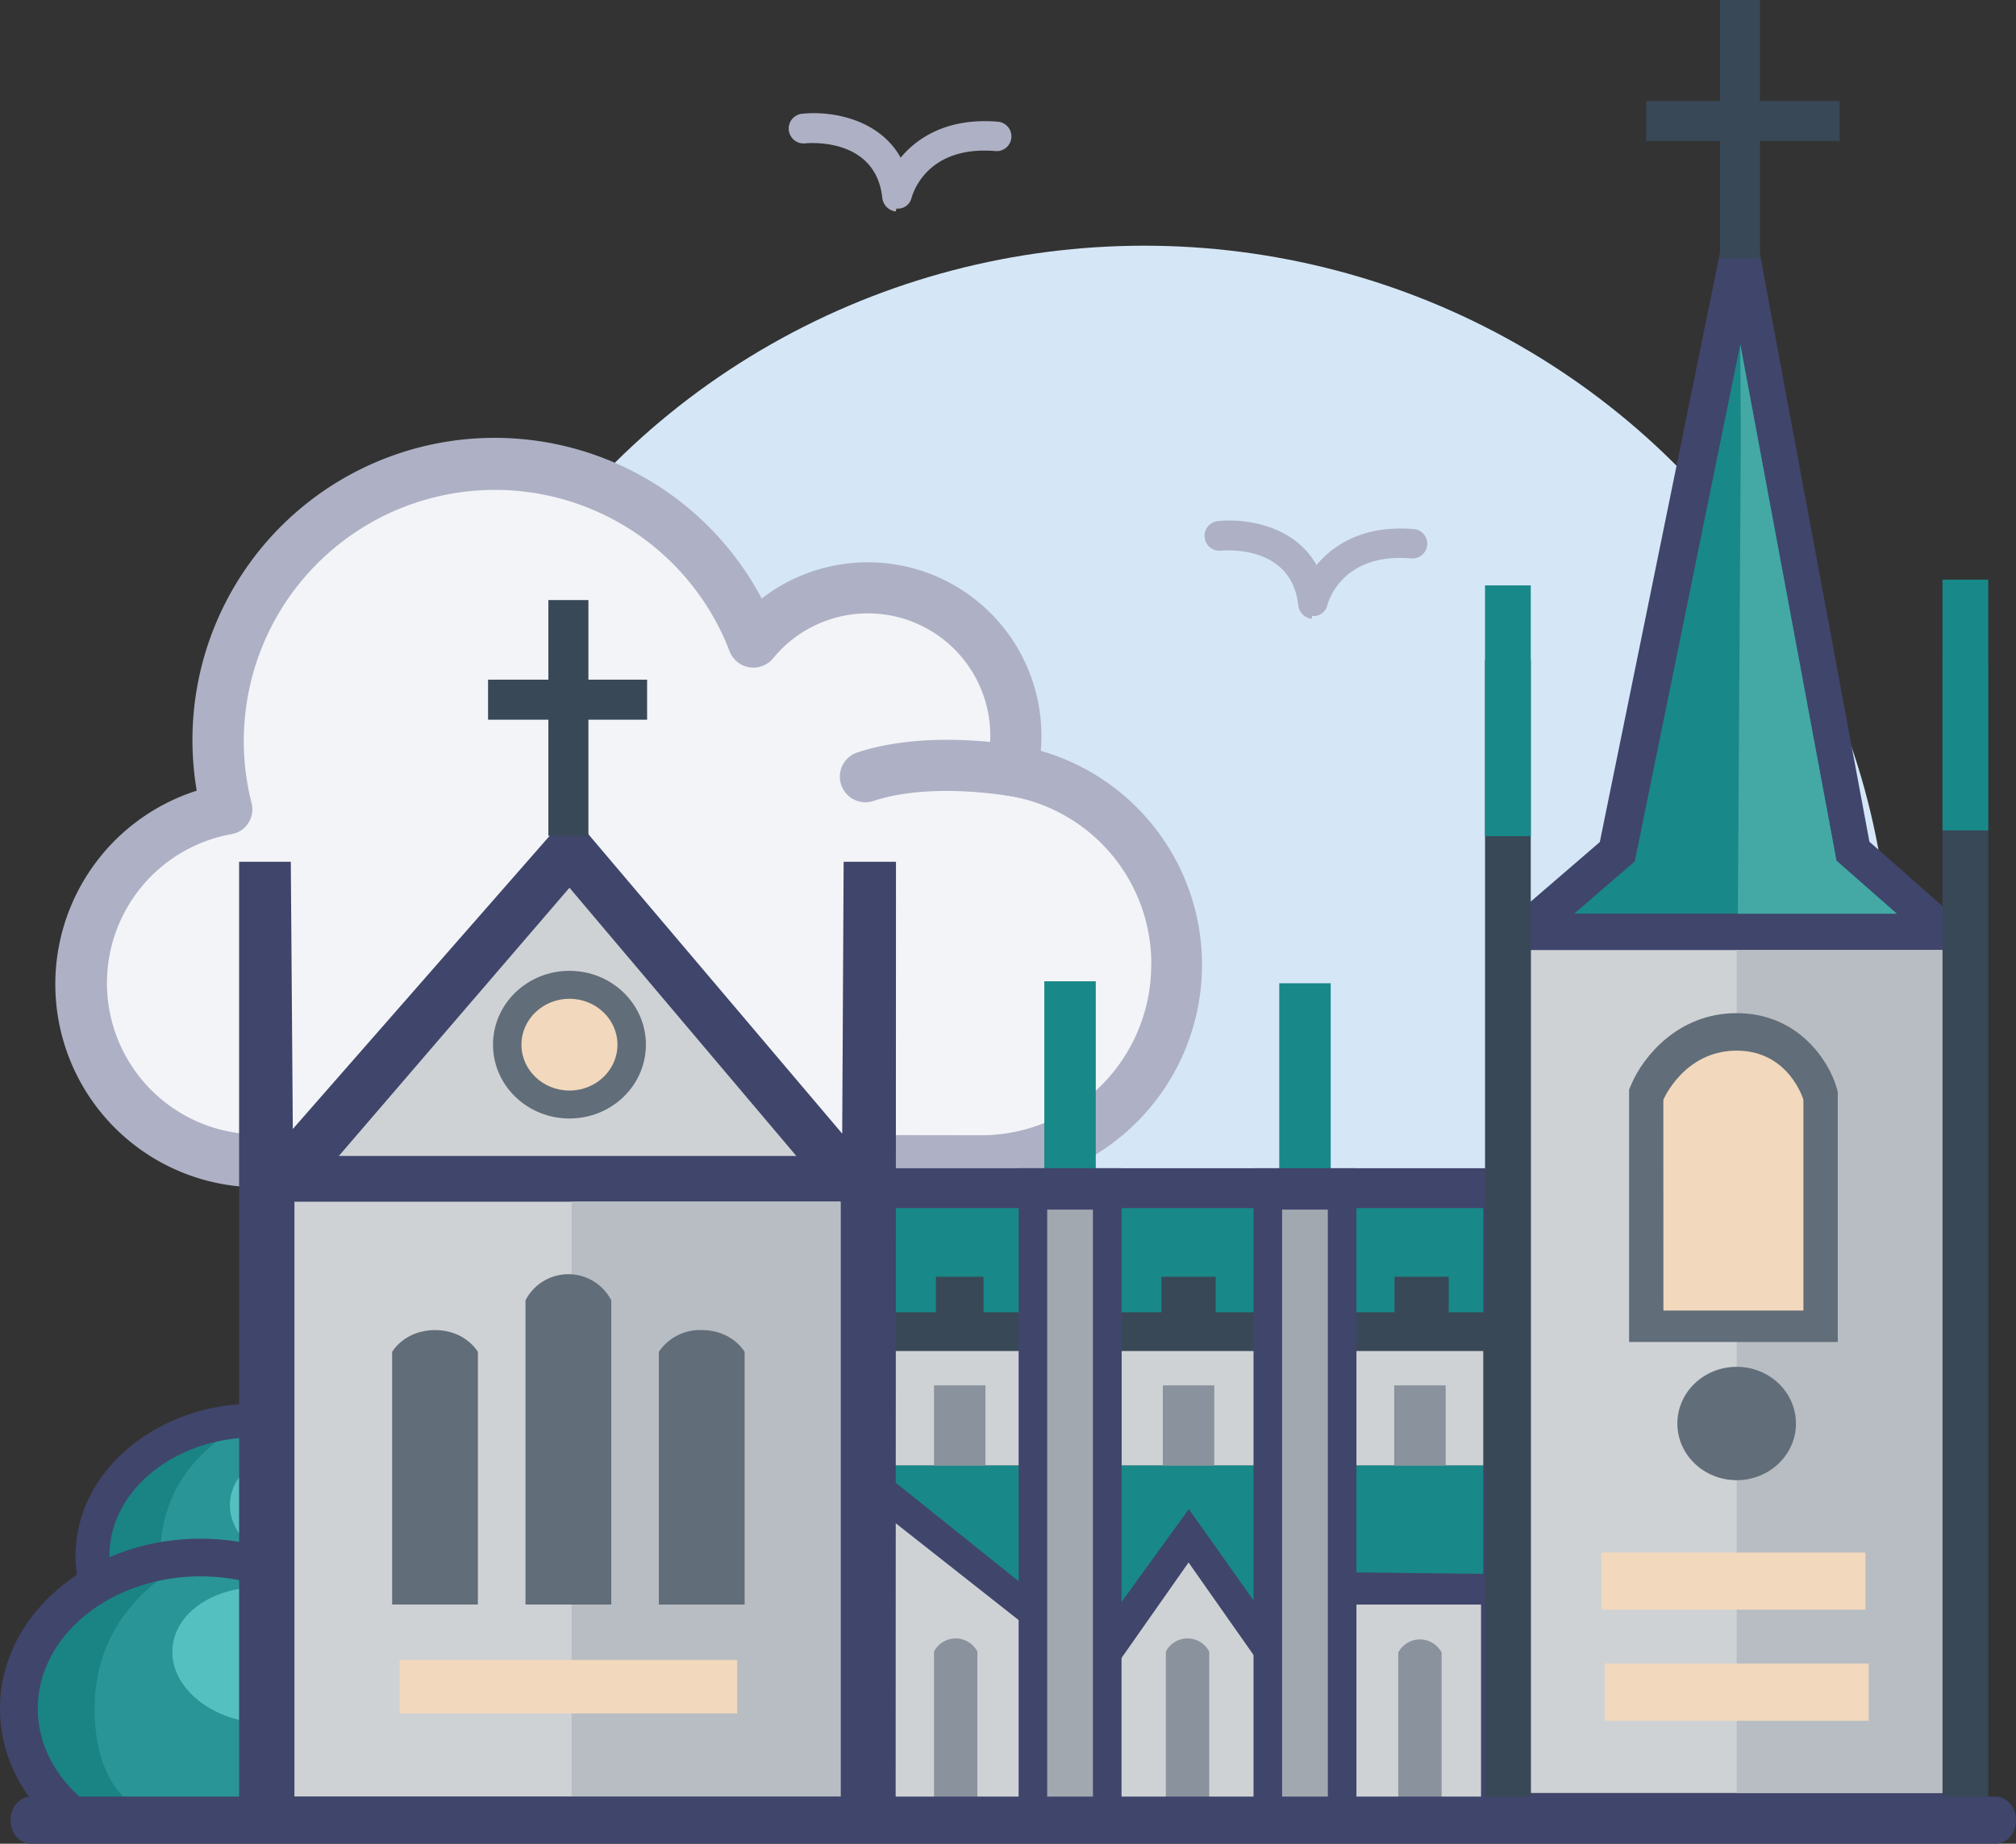 <svg xmlns="http://www.w3.org/2000/svg" width="532.77" height="487.31" viewBox="0 0 532.77 487.31"><rect x="0" y="0" width="532.77" height="487.31" fill="#333333" stroke="none"/><ellipse cx="302.38" cy="259.36" rx="197.22" ry="194.42" fill="#d5e7f7"/><path d="M60.16,220.25A73.14,73.14,0,0,1,199.34,176a39.1,39.1,0,0,1,69.35,24.77,38.42,38.42,0,0,1-1.1,9.16,52,52,0,0,1-6.84,103.3c-.56,0-1.13-.31-1.7-.31H68.61c-.19,0-.38.34-.56.33a46.86,46.86,0,0,1-7.89-93Z" transform="translate(-0.22 -6.31)" fill="#f3f4f7"/><path d="M68,320.11A53.68,53.68,0,0,1,52.21,215.29,79.87,79.87,0,0,1,201.52,164.5a45.87,45.87,0,0,1,73.92,36.26c0,1.33-.06,2.66-.17,4A58.82,58.82,0,0,1,261,320.09c-.76,0-177.09,0-178.86,0Zm236.48-58.9A45,45,0,0,0,266.5,216.6a6.76,6.76,0,0,1-5.47-8.25,32.35,32.35,0,0,0-56.47-28.08A6.75,6.75,0,0,1,193,178.38,66.38,66.38,0,0,0,66.7,218.54a6.64,6.64,0,0,1-5.33,8.24,40,40,0,0,0,6.71,79.36h14c44.73,0,174.7.23,178.51.21A45,45,0,0,0,304.45,261.21Z" transform="translate(-0.22 -6.31)" fill="#aeb1c5"/><path d="M222.51,213.71a6.75,6.75,0,0,1,4.3-8.53c20.22-6.64,45.28-1.35,46.34-1.12a6.75,6.75,0,0,1-2.85,13.2c-.22,0-22.58-4.74-39.27.75a6.74,6.74,0,0,1-8.52-4.3Z" transform="translate(-0.22 -6.31)" fill="#aeb1c5"/><path d="M236.91,62.2a4.06,4.06,0,0,1-3.53-3.65C231.6,42.48,213.73,44.12,213,44.2a3.93,3.93,0,0,1-.83-7.82c7.3-.79,20.17,1.07,26.07,11.6,4.65-5.6,12.81-10.58,25.7-9.5a3.89,3.89,0,1,1-.65,7.76c-18.58-1.56-22,11.83-22.19,12.41a3.69,3.69,0,0,1-4,2.78C237,62.21,236.93,62.2,236.91,62.2Z" transform="translate(-0.22 -6.31)" fill="#aeb1c5"/><path d="M346.83,169.87a4.09,4.09,0,0,1-3.53-3.65c-1.78-16.08-19.65-14.44-20.41-14.36a3.93,3.93,0,0,1-.82-7.82c7.29-.78,20.16,1.08,26.07,11.61,4.65-5.6,12.8-10.59,25.7-9.51a3.89,3.89,0,0,1-.65,7.76c-18.59-1.55-22.06,11.84-22.2,12.42a3.69,3.69,0,0,1-4,2.78C346.88,169.87,346.86,169.87,346.83,169.87Z" transform="translate(-0.22 -6.31)" fill="#aeb1c5"/><path d="M37.71,443.16c-8-6.49-13-15.59-13-25.66,0-19.74,19.25-35.75,43-35.75s43,16,43,35.75c0,10.6-5.53,20.11-14.33,26.66" transform="translate(-0.22 -6.31)" fill="#2a9596"/><path d="M25.29,423.61c5.7,28.42,35.8,20.55,35.8,20.55s-18.52-.6-18.52-26.66,23.29-35.23,23.29-35.23C46.16,381.9,19.59,395.19,25.29,423.61Z" transform="translate(-0.22 -6.31)" fill="#1a8383"/><ellipse cx="82.55" cy="404.91" rx="16.06" ry="21.61" transform="translate(-328.14 446.35) rotate(-85.11)" fill="#54c0c0"/><path d="M92.72,446.83a4.48,4.48,0,0,1,.92-6.26c8-5.93,12.53-14.34,12.53-23.07,0-17.24-17.28-31.27-38.51-31.27s-38.52,14-38.52,31.27c0,8.38,4,16.25,11.38,22.18a4.48,4.48,0,1,1-5.62,7c-9.49-7.66-14.72-18-14.72-29.15,0-22.18,21.3-40.23,47.48-40.23s47.47,18.05,47.47,40.23c0,11.59-5.88,22.62-16.14,30.25a4.44,4.44,0,0,1-2.67.89A4.48,4.48,0,0,1,92.72,446.83Z" transform="translate(-0.22 -6.31)" fill="#40456b"/><path d="M19.79,486.52c-9-7.26-14.57-17.41-14.57-28.65,0-22,21.49-39.92,48-39.92s48,17.88,48,39.92c0,11.82-6.18,22.45-16,29.76" transform="translate(-0.22 -6.31)" fill="#2a9596"/><path d="M5.92,464.68c6.37,31.73,40,22.95,40,22.95S25.22,487,25.22,457.87s26-39.33,26-39.33C29.22,418.12-.44,433,5.92,464.68Z" transform="translate(-0.22 -6.31)" fill="#1a8383"/><ellipse cx="69.85" cy="443.81" rx="17.93" ry="24.13" transform="translate(-378.52 469.28) rotate(-85.11)" fill="#54c0c0"/><path d="M81.21,490.61a5,5,0,0,1,1-7c8.89-6.61,14-16,14-25.74,0-19.25-19.29-34.92-43-34.92s-43,15.67-43,34.92c0,9.35,4.52,18.14,12.71,24.76a5,5,0,1,1-6.28,7.78C6.06,481.85.22,470.3.22,457.87.22,433.1,24,413,53.22,413s53,20.15,53,44.92c0,12.94-6.56,25.25-18,33.77a5,5,0,0,1-7-1Z" transform="translate(-0.22 -6.31)" fill="#40456b"/><rect x="275.98" y="259.36" width="13.6" height="58.94" fill="#198888"/><rect x="338.07" y="259.88" width="13.6" height="58.94" fill="#198888"/><path d="M401.27,491.89H227.49V315.08H401.27Z" transform="translate(-0.22 -6.31)" fill="#40456b"/><polygon points="354.4 477.12 333.89 477.12 333.89 426.67 314.16 398.87 291.85 429.69 291.53 477.12 284.76 477.12 274.96 477.12 274.96 463.48 274.96 449.84 274.96 436.2 274.96 422.56 265.3 414.81 255.65 407.07 245.99 399.33 236.33 391.59 236.33 373.52 236.33 355.45 236.33 337.37 236.33 319.3 255.79 319.3 275.24 319.3 294.7 319.3 314.16 319.3 333.61 319.3 353.07 319.3 372.52 319.3 391.98 319.3 391.98 339.03 391.98 358.76 391.98 378.48 391.98 398.21 391.98 415.98 354.4 415.56 354.4 477.12" fill="#198888"/><polygon points="236.5 402.43 272.99 431.18 272.83 476.86 236.33 476.86 236.5 402.43" fill="#cfd2d5"/><polygon points="314.1 412.97 294.32 441.14 294.32 476.86 333.89 476.44 333.89 441.14 314.1 412.97" fill="#cfd2d5"/><rect x="356.97" y="424.09" width="34.42" height="53.03" fill="#cfd2d5"/><path d="M369.74,443.08v40.35H381.2V443.08a6.47,6.47,0,0,0-11.46,0Z" transform="translate(-0.22 -6.31)" fill="#8a939d"/><path d="M247.05,442.82v40.36h11.46V442.82a6.47,6.47,0,0,0-11.46,0Z" transform="translate(-0.22 -6.31)" fill="#8a939d"/><polyline points="371.97 337.44 368.53 337.44 368.53 346.84 355.91 346.84 355.91 387.31 395.48 387.31 395.48 346.84 382.86 346.84 382.86 337.44 379.2 337.44" fill="#384857"/><rect x="354.98" y="357.08" width="37" height="30.22" fill="#cfd2d5"/><rect x="368.45" y="366.15" width="13.6" height="21.16" fill="#8a939d"/><polyline points="310.38 337.44 306.94 337.44 306.94 346.84 294.32 346.84 294.32 387.31 333.89 387.31 333.89 346.84 321.27 346.84 321.27 337.44 317.61 337.44" fill="#384857"/><rect x="296.39" y="357.08" width="35.44" height="30.22" fill="#cfd2d5"/><rect x="307.3" y="366.15" width="13.6" height="21.16" fill="#8a939d"/><polyline points="250.36 337.44 247.34 337.44 247.34 346.84 236.25 346.84 236.25 387.31 271.01 387.31 271.01 346.84 259.92 346.84 259.92 337.44 256.71 337.44" fill="#384857"/><rect x="236.25" y="357.08" width="35.51" height="30.22" fill="#cfd2d5"/><rect x="246.83" y="366.15" width="13.6" height="21.16" fill="#8a939d"/><path d="M296.61,491.89h-27.2V315.08h27.2Z" transform="translate(-0.22 -6.31)" fill="#40456b"/><rect x="276.74" y="319.7" width="12.09" height="157.16" fill="#a1a8b0"/><path d="M358.69,491.89h-27.2V315.08h27.2Z" transform="translate(-0.22 -6.31)" fill="#40456b"/><rect x="338.82" y="319.7" width="12.09" height="157.16" fill="#a1a8b0"/><path d="M308.32,442.82v40.36h11.46V442.82a6.47,6.47,0,0,0-11.46,0Z" transform="translate(-0.22 -6.31)" fill="#8a939d"/><path d="M523.39,493.4H394.94V257.77h0v-4.71l1.28-1.19,1.15-.91L423,228.87,460.25,46.19l34,182.59L519.45,251l2.39,2,1.55,1.5v3.34h0Z" transform="translate(-0.22 -6.31)" fill="#40456b"/><polygon points="459.9 91.03 432.03 227.66 416.01 241.48 501.25 241.48 485.3 227.46 459.9 91.03" fill="#198888"/><path d="M460.27,121.88l-.78,125.92h42l-15.94-14L460.13,97.34Z" transform="translate(-0.22 -6.31)" fill="#44a9a5"/><rect x="404.54" y="251.1" width="108.8" height="222.79" fill="#cfd2d5"/><rect x="458.95" y="251.1" width="54.4" height="222.79" fill="#b7bdc2"/><rect x="423.2" y="410.34" width="69.78" height="15.11" fill="#f2d8bc"/><rect x="424.06" y="439.7" width="69.78" height="15.11" fill="#f2d8bc"/><path d="M485.89,361H430.74V294.3l.74-1.72c3-6.86,12.12-18.49,27.69-18.49,16.39,0,24.41,12.8,26.37,19.56l.35,1.24Z" transform="translate(-0.22 -6.31)" fill="#616d79"/><path d="M439.81,352.7h37V297s-3.76-13-17.66-13-19.36,13-19.36,13Z" transform="translate(-0.22 -6.31)" fill="#f2d8bc"/><ellipse cx="458.95" cy="376.24" rx="15.67" ry="14.98" fill="#616d79"/><line x1="459.84" x2="459.84" y2="68.36" fill="none" stroke="#384857" stroke-miterlimit="10" stroke-width="10.58"/><line x1="435.04" y1="31.97" x2="486.15" y2="31.97" fill="none" stroke="#384857" stroke-miterlimit="10" stroke-width="10.58"/><rect x="392.45" y="174.38" width="12.09" height="312.71" fill="#384857"/><rect x="392.45" y="154.72" width="12.09" height="66.29" fill="#198888"/><rect x="513.35" y="174.38" width="12.09" height="312.71" fill="#384857"/><rect x="513.35" y="153.2" width="12.09" height="66.29" fill="#198888"/><path d="M222.47,315.64H78.11V472.88H222.47Z" transform="translate(-0.22 -6.31)" fill="#40456b"/><path d="M75.55,493.4H63.41V234.08H77.07l.53,70.63,73.26-83.63,71.93,84.86.38-71.86H237l-.09,259.32H75.55Z" transform="translate(-0.22 -6.31)" fill="#40456b"/><polygon points="150.49 234.63 89.55 305.52 210.44 305.52 150.49 234.63" fill="#cfd2d5"/><ellipse cx="150.49" cy="276.11" rx="15.67" ry="14.98" fill="#616d79" stroke="#616d79" stroke-miterlimit="10" stroke-width="9.07"/><ellipse cx="150.49" cy="276.11" rx="12.69" ry="12.13" fill="#f2d8bc"/><rect x="77.81" y="317.62" width="144.36" height="157.23" fill="#cfd2d5"/><rect x="151.05" y="317.56" width="70.98" height="157.29" fill="#b7bdc2"/><path d="M139.09,350V430.4h22.67V350a12.75,12.75,0,0,0-22.67,0Z" transform="translate(-0.22 -6.31)" fill="#616d79"/><path d="M103.85,363.61V430.4h22.66V363.61s-3.26-5.75-11.33-5.75S103.85,363.61,103.85,363.61Z" transform="translate(-0.22 -6.31)" fill="#616d79"/><path d="M174.33,363.61V430.4H197V363.61s-3.26-5.75-11.33-5.75A13.07,13.07,0,0,0,174.33,363.61Z" transform="translate(-0.22 -6.31)" fill="#616d79"/><rect x="105.6" y="438.72" width="89.21" height="14.16" fill="#f2d8bc"/><line x1="150.21" y1="158.6" x2="150.21" y2="220.91" fill="none" stroke="#384857" stroke-miterlimit="10" stroke-width="10.58"/><line x1="128.98" y1="184.93" x2="171.01" y2="184.93" fill="none" stroke="#384857" stroke-miterlimit="10" stroke-width="10.58"/><path d="M527.57,493.63H8.43c-3,0-5.43-2.79-5.43-6.24s2.43-6.23,5.43-6.23H527.57c3,0,5.43,2.79,5.43,6.23S530.56,493.63,527.57,493.63Z" transform="translate(-0.22 -6.31)" fill="#40456b"/></svg>
